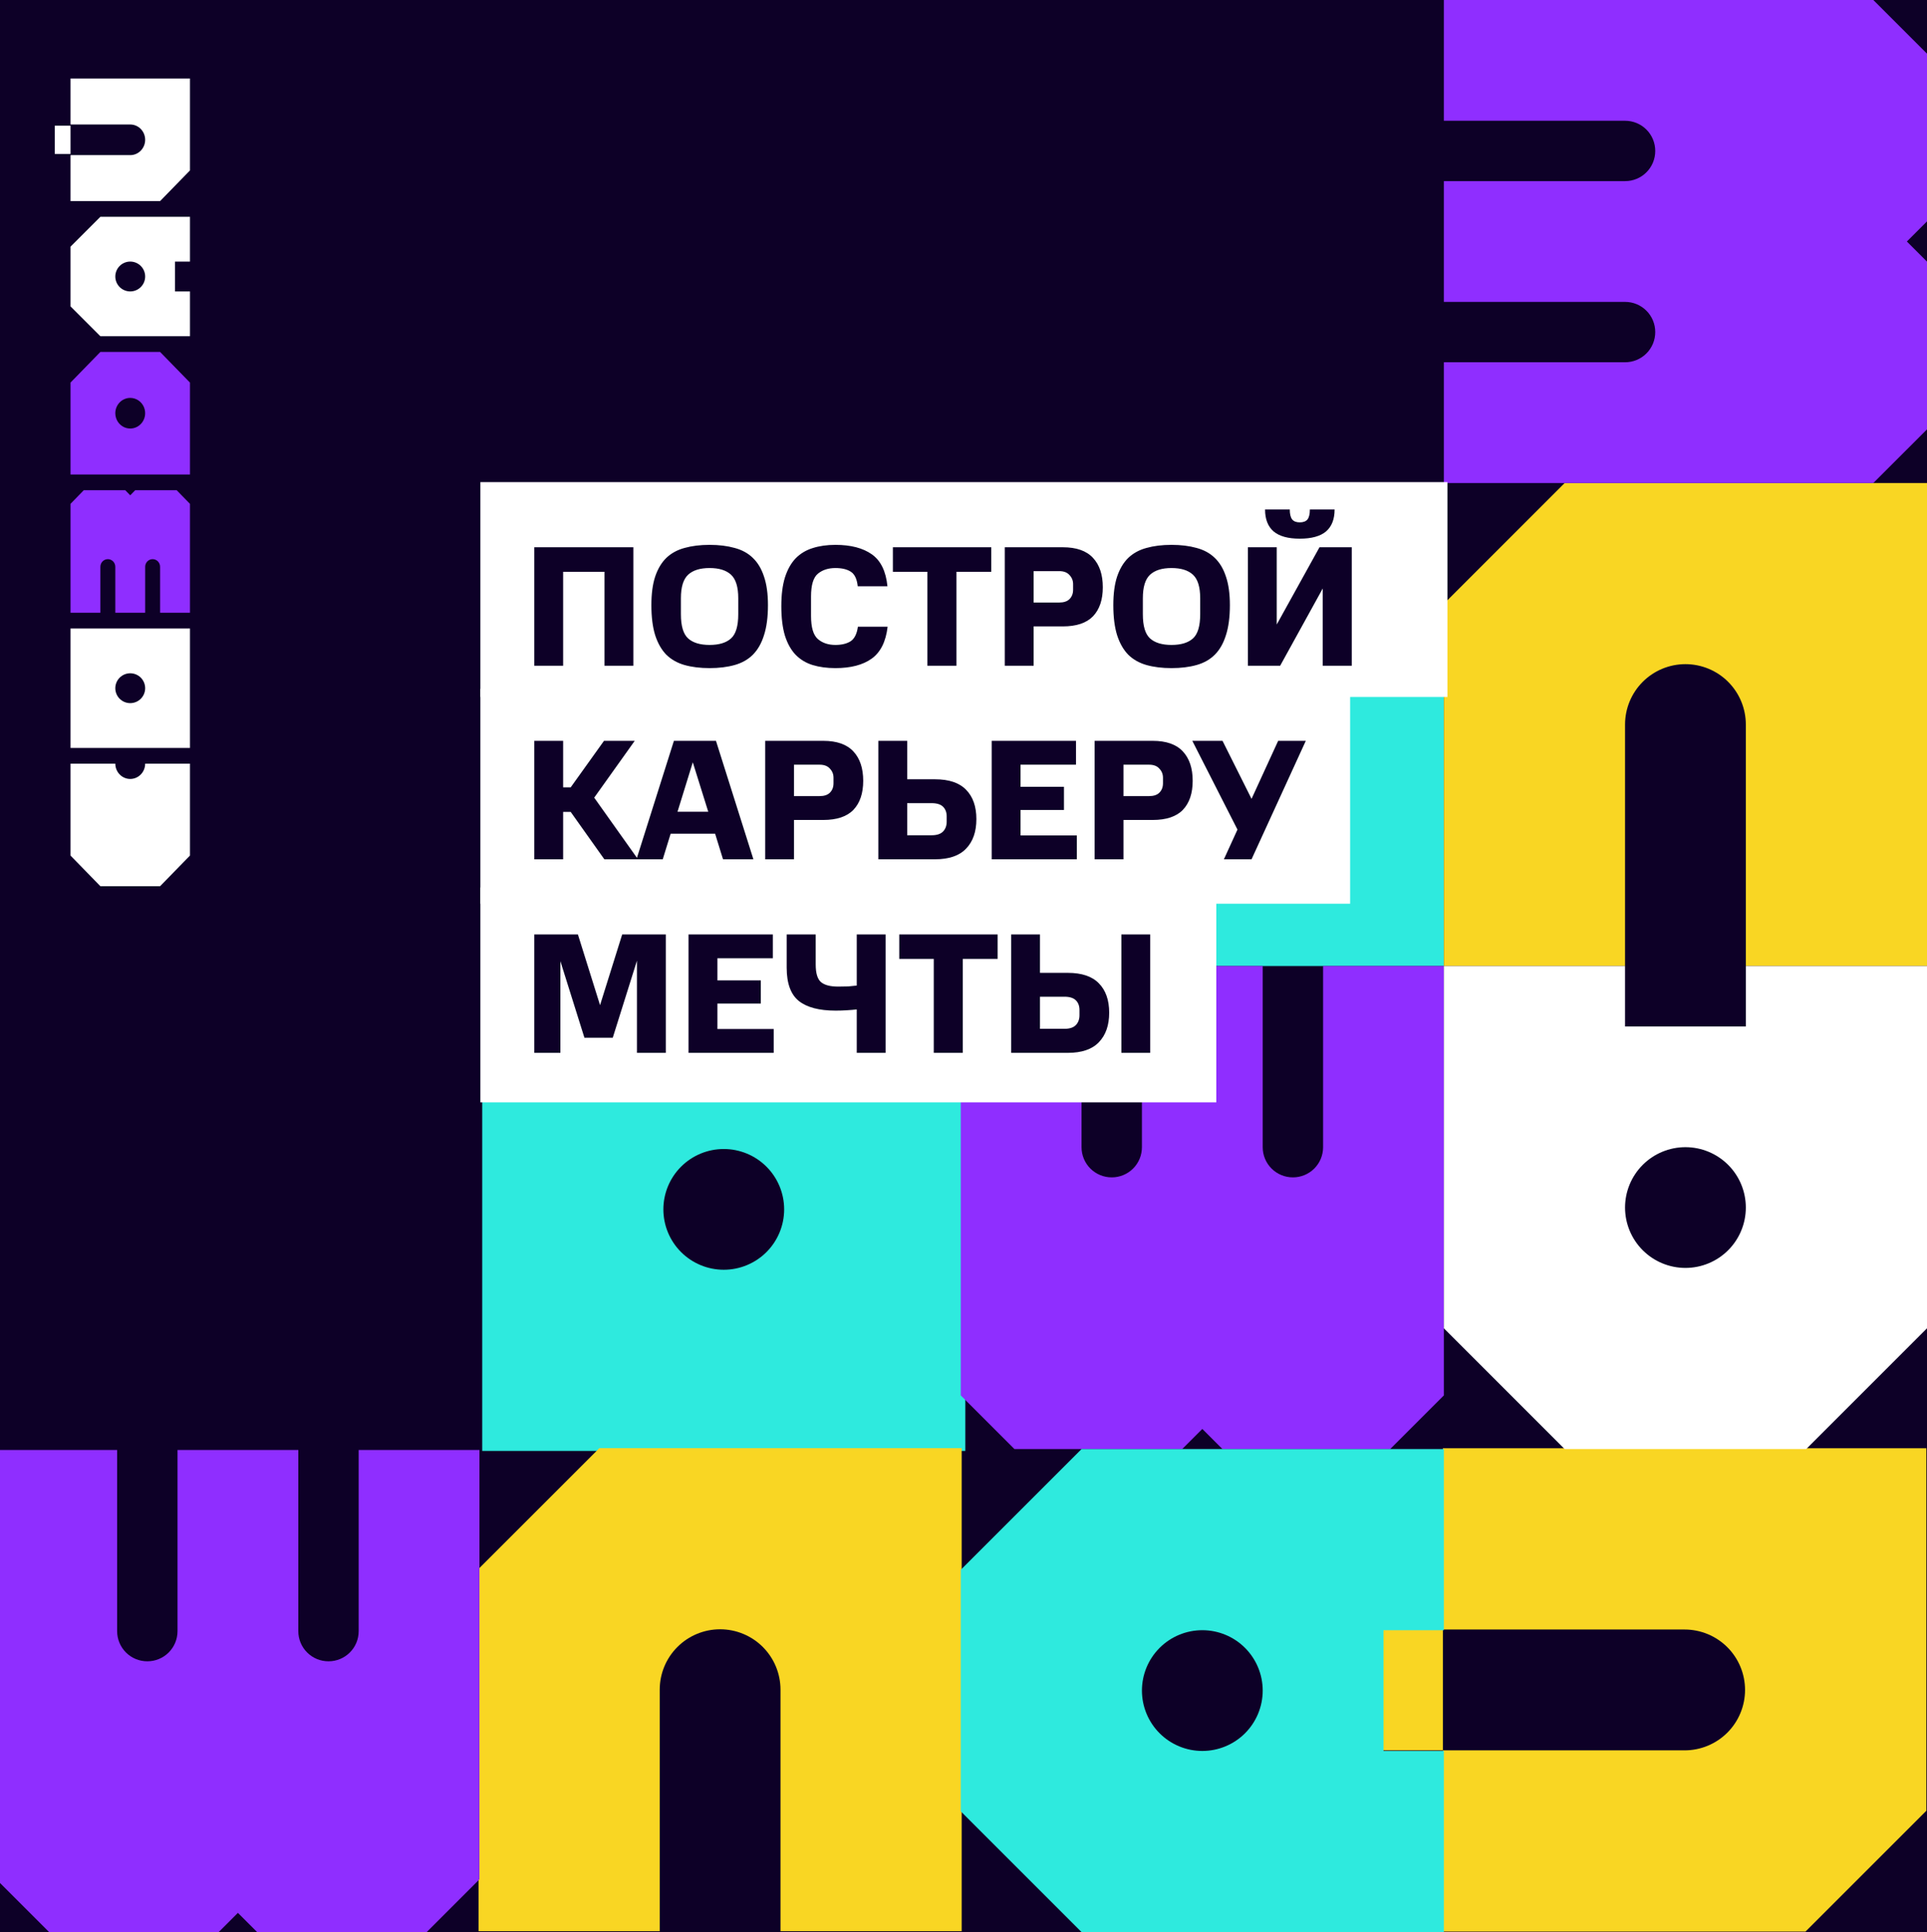 <?xml version="1.0" encoding="UTF-8"?> <svg xmlns="http://www.w3.org/2000/svg" width="1055" height="1058" viewBox="0 0 1055 1058" fill="none"><rect x="0" y="0" width="1055" height="1058" fill="#333333" stroke="none"/> <g clip-path="url(#clip0_135_68)"> <rect width="1055" height="1058" fill="#0D0027"></rect> <path d="M526 529L790.5 529L790.5 264.5L526 264.5L526 529ZM691.312 396.75C691.312 405.519 687.829 413.928 681.629 420.128C675.428 426.329 667.019 429.812 658.25 429.812C649.481 429.812 641.072 426.329 634.871 420.128C628.671 413.928 625.187 405.519 625.187 396.75C625.187 387.981 628.671 379.572 634.871 373.371C641.072 367.171 649.481 363.687 658.25 363.687C667.019 363.687 675.428 367.171 681.629 373.371C687.829 379.572 691.312 387.981 691.312 396.75Z" fill="#2EEADE"></path> <path d="M264 794.5L528.5 794.5L528.5 530L264 530L264 794.5ZM429.312 662.25C429.312 671.019 425.829 679.428 419.629 685.629C413.428 691.829 405.019 695.313 396.25 695.313C387.481 695.313 379.072 691.829 372.871 685.629C366.671 679.428 363.187 671.019 363.187 662.25C363.187 653.481 366.671 645.072 372.871 638.871C379.072 632.671 387.481 629.188 396.25 629.188C405.019 629.188 413.428 632.671 419.629 638.871C425.829 645.072 429.312 653.481 429.312 662.25Z" fill="#2EEADE"></path> <path d="M955.38 925.401C955.38 916.626 951.894 908.21 945.689 902.005C939.485 895.801 931.069 892.315 922.294 892.315L789.951 892.315L789.951 793.057L1054.64 793.057L1054.64 991.572L1021.55 1024.66L988.466 1057.74L789.951 1057.74L789.951 958.486L922.294 958.486C931.069 958.486 939.485 955 945.689 948.796C951.894 942.591 955.38 934.175 955.38 925.401Z" fill="#F9D623"></path> <path d="M756.865 958.486L756.865 892.315L789.951 892.315L789.951 958.486L756.865 958.486Z" fill="#F9D623"></path> <path d="M922.75 363.687C931.519 363.687 939.928 367.171 946.129 373.371C952.329 379.572 955.812 387.981 955.812 396.75L955.812 529L1055 529L1055 264.5L856.625 264.5L823.562 297.562L790.5 330.625L790.5 529L889.687 529L889.687 396.75C889.687 387.981 893.171 379.572 899.371 373.371C905.572 367.171 913.981 363.687 922.75 363.687Z" fill="#F9D623"></path> <path d="M394.25 892.188C403.019 892.188 411.428 895.671 417.629 901.871C423.829 908.072 427.312 916.481 427.312 925.25L427.312 1057.5L526.5 1057.5L526.5 793L328.125 793L295.062 826.063L262 859.125L262 1057.5L361.187 1057.5L361.187 925.25C361.187 916.481 364.671 908.072 370.871 901.871C377.072 895.671 385.481 892.188 394.25 892.188Z" fill="#F9D623"></path> <path d="M761.111 793.5L790.5 764.111L790.5 529L724.375 529L724.375 628.187C724.38 630.36 723.956 632.511 723.126 634.519C722.297 636.527 721.08 638.351 719.544 639.887C718.008 641.423 716.184 642.641 714.176 643.47C712.168 644.299 710.016 644.723 707.844 644.719C705.671 644.723 703.52 644.299 701.512 643.47C699.504 642.641 697.68 641.423 696.143 639.887C694.607 638.351 693.39 636.527 692.561 634.519C691.732 632.511 691.308 630.36 691.312 628.187L691.312 529L625.187 529L625.187 628.187C625.192 630.36 624.768 632.511 623.939 634.519C623.11 636.527 621.892 638.351 620.356 639.887C618.82 641.423 616.996 642.641 614.988 643.47C612.98 644.299 610.828 644.723 608.656 644.719C606.484 644.723 604.332 644.299 602.324 643.47C600.316 642.641 598.492 641.423 596.956 639.887C595.42 638.351 594.202 636.527 593.373 634.519C592.544 632.511 592.12 630.36 592.125 628.187L592.125 529L526 529L526 764.111L555.389 793.5L647.229 793.5L658.25 782.479L669.271 793.5L761.111 793.5Z" fill="#8F2EFF"></path> <path d="M233.111 1058.5L262.5 1029.11L262.5 794L196.375 794L196.375 893.188C196.38 895.36 195.956 897.512 195.126 899.519C194.297 901.527 193.08 903.352 191.544 904.888C190.008 906.424 188.184 907.641 186.176 908.47C184.168 909.299 182.016 909.724 179.844 909.719C177.671 909.724 175.52 909.299 173.512 908.47C171.504 907.641 169.68 906.424 168.143 904.888C166.607 903.352 165.39 901.527 164.561 899.519C163.732 897.512 163.308 895.36 163.312 893.188L163.312 794L97.188 794L97.188 893.188C97.192 895.36 96.768 897.512 95.939 899.519C95.11 901.527 93.892 903.352 92.356 904.888C90.82 906.424 88.996 907.641 86.988 908.47C84.98 909.299 82.829 909.724 80.656 909.719C78.484 909.724 76.332 909.299 74.324 908.47C72.316 907.641 70.492 906.424 68.956 904.888C67.42 903.352 66.203 901.527 65.373 899.519C64.544 897.512 64.12 895.36 64.125 893.188L64.125 794L-2 794L-2 1029.11L27.389 1058.5L119.229 1058.5L130.25 1047.48L141.271 1058.5L233.111 1058.5Z" fill="#8F2EFF"></path> <path d="M1055 29.389L1025.61 5.07581e-05L790.5 6.10352e-05L790.5 66.125L889.687 66.125C891.86 66.12 894.012 66.544 896.019 67.374C898.027 68.203 899.852 69.42 901.388 70.956C902.924 72.492 904.141 74.317 904.97 76.324C905.799 78.332 906.224 80.484 906.219 82.656C906.224 84.829 905.799 86.98 904.97 88.988C904.141 90.996 902.924 92.82 901.388 94.356C899.852 95.892 898.027 97.11 896.019 97.939C894.012 98.768 891.86 99.192 889.687 99.188L790.5 99.188L790.5 165.313L889.687 165.313C891.86 165.308 894.012 165.732 896.019 166.561C898.027 167.39 899.852 168.608 901.388 170.144C902.924 171.68 904.141 173.504 904.97 175.512C905.799 177.52 906.224 179.671 906.219 181.844C906.224 184.016 905.799 186.168 904.97 188.176C904.141 190.184 902.924 192.008 901.388 193.544C899.852 195.08 898.027 196.298 896.019 197.127C894.012 197.956 891.86 198.38 889.687 198.375L790.5 198.375L790.5 264.5L1025.61 264.5L1055 235.111L1055 143.271L1043.98 132.25L1055 121.229L1055 29.389Z" fill="#8F2EFF"></path> <path d="M559.062 826.563L526 859.625L526 991.875L559.062 1024.94L592.125 1058L790.5 1058L790.5 958.813L757.437 958.813L757.437 892.688L790.5 892.688L790.5 793.5L592.125 793.5L559.062 826.563ZM658.25 892.688C667.019 892.688 675.428 896.171 681.629 902.371C687.829 908.572 691.312 916.981 691.312 925.75C691.312 934.519 687.829 942.928 681.629 949.129C675.428 955.329 667.019 958.813 658.25 958.813C649.481 958.813 641.072 955.329 634.871 949.129C628.671 942.928 625.187 934.519 625.187 925.75C625.187 916.981 628.671 908.572 634.871 902.371C641.072 896.171 649.481 892.688 658.25 892.688Z" fill="#2EEADE"></path> <path d="M823.562 760.437L856.625 793.5L988.875 793.5L1021.94 760.437L1055 727.375L1055 529L955.812 529L955.812 562.062L889.687 562.062L889.687 529L790.5 529L790.5 727.375L823.562 760.437ZM889.687 661.25C889.687 652.481 893.171 644.072 899.371 637.871C905.572 631.671 913.981 628.187 922.75 628.187C931.519 628.187 939.928 631.671 946.129 637.871C952.329 644.072 955.812 652.481 955.812 661.25C955.812 670.019 952.329 678.428 946.129 684.628C939.928 690.829 931.519 694.312 922.75 694.312C913.981 694.312 905.572 690.829 899.371 684.628C893.171 678.428 889.687 670.019 889.687 661.25Z" fill="white"></path> <rect x="263" y="264" width="529.445" height="117.654" fill="white"></rect> <rect x="263" y="377.215" width="476.168" height="117.654" fill="white"></rect> <rect x="263" y="485.99" width="402.911" height="117.654" fill="white"></rect> <path d="M292.513 299.679H346.751V364.539H330.959V313.121H308.305V364.539H292.513V299.679ZM356.62 331.357C356.62 325.153 357.309 319.952 358.688 315.753C360.129 311.492 362.166 308.077 364.798 305.507C367.492 302.938 370.814 301.121 374.762 300.055C378.772 298.927 383.347 298.363 388.486 298.363C393.624 298.363 398.199 298.927 402.21 300.055C406.22 301.121 409.542 302.938 412.174 305.507C414.868 308.077 416.905 311.492 418.284 315.753C419.725 319.952 420.446 325.153 420.446 331.357C420.446 337.875 419.725 343.358 418.284 347.807C416.905 352.257 414.868 355.829 412.174 358.523C409.542 361.155 406.22 363.035 402.21 364.163C398.199 365.291 393.624 365.855 388.486 365.855C383.347 365.855 378.772 365.291 374.762 364.163C370.814 363.035 367.492 361.155 364.798 358.523C362.166 355.829 360.129 352.257 358.688 347.807C357.309 343.358 356.62 337.875 356.62 331.357ZM404.184 336.339V327.597C404.184 321.456 402.868 317.163 400.236 314.719C397.604 312.275 393.687 311.053 388.486 311.053C383.284 311.053 379.368 312.275 376.736 314.719C374.104 317.163 372.788 321.456 372.788 327.597V336.339C372.788 342.794 374.104 347.212 376.736 349.593C379.368 351.975 383.284 353.165 388.486 353.165C393.687 353.165 397.604 351.975 400.236 349.593C402.868 347.212 404.184 342.794 404.184 336.339ZM427.762 331.921C427.762 325.717 428.42 320.485 429.736 316.223C431.115 311.899 433.058 308.421 435.564 305.789C438.134 303.157 441.236 301.277 444.87 300.149C448.568 298.959 452.735 298.363 457.372 298.363C465.77 298.363 472.412 300.087 477.3 303.533C482.188 306.98 485.04 312.808 485.854 321.017H469.592C469.154 317.007 467.869 314.343 465.738 313.027C463.67 311.711 460.882 311.053 457.372 311.053C453.487 311.053 450.291 312.087 447.784 314.155C445.278 316.223 444.024 320.391 444.024 326.657V337.279C444.024 343.483 445.246 347.682 447.69 349.875C450.197 352.069 453.424 353.165 457.372 353.165C460.756 353.165 463.514 352.507 465.644 351.191C467.775 349.813 469.122 347.149 469.686 343.201H485.948C485.008 351.348 482.094 357.176 477.206 360.685C472.381 364.132 465.77 365.855 457.372 365.855C452.735 365.855 448.568 365.291 444.87 364.163C441.236 363.035 438.134 361.155 435.564 358.523C433.058 355.891 431.115 352.413 429.736 348.089C428.42 343.703 427.762 338.313 427.762 331.921ZM507.738 313.121H488.844V299.679H542.706V313.121H523.624V364.539H507.738V313.121ZM550.095 299.679H581.867C589.324 299.679 594.839 301.622 598.411 305.507C601.983 309.33 603.769 314.688 603.769 321.581C603.769 328.412 601.983 333.707 598.411 337.467C594.839 341.165 589.324 343.013 581.867 343.013H565.887V364.539H550.095V299.679ZM587.507 322.897V319.889C587.507 317.947 586.849 316.286 585.533 314.907C584.28 313.466 582.4 312.745 579.893 312.745H565.887V329.947H579.893C582.4 329.947 584.28 329.321 585.533 328.067C586.849 326.751 587.507 325.028 587.507 322.897ZM609.52 331.357C609.52 325.153 610.209 319.952 611.588 315.753C613.029 311.492 615.066 308.077 617.698 305.507C620.393 302.938 623.714 301.121 627.662 300.055C631.673 298.927 636.247 298.363 641.386 298.363C646.525 298.363 651.099 298.927 655.11 300.055C659.121 301.121 662.442 302.938 665.074 305.507C667.769 308.077 669.805 311.492 671.184 315.753C672.625 319.952 673.346 325.153 673.346 331.357C673.346 337.875 672.625 343.358 671.184 347.807C669.805 352.257 667.769 355.829 665.074 358.523C662.442 361.155 659.121 363.035 655.11 364.163C651.099 365.291 646.525 365.855 641.386 365.855C636.247 365.855 631.673 365.291 627.662 364.163C623.714 363.035 620.393 361.155 617.698 358.523C615.066 355.829 613.029 352.257 611.588 347.807C610.209 343.358 609.52 337.875 609.52 331.357ZM657.084 336.339V327.597C657.084 321.456 655.768 317.163 653.136 314.719C650.504 312.275 646.587 311.053 641.386 311.053C636.185 311.053 632.268 312.275 629.636 314.719C627.004 317.163 625.688 321.456 625.688 327.597V336.339C625.688 342.794 627.004 347.212 629.636 349.593C632.268 351.975 636.185 353.165 641.386 353.165C646.587 353.165 650.504 351.975 653.136 349.593C655.768 347.212 657.084 342.794 657.084 336.339ZM724.185 322.239L700.873 364.539H683.201V299.679H698.993V341.979L722.399 299.679H740.071V364.539H724.185V322.239ZM692.601 278.999H706.137C706.137 281.506 706.575 283.323 707.453 284.451C708.33 285.517 709.709 286.049 711.589 286.049C713.531 286.049 714.941 285.517 715.819 284.451C716.696 283.323 717.135 281.506 717.135 278.999H730.671C730.671 284.326 729.104 288.337 725.971 291.031C722.837 293.663 718.043 294.979 711.589 294.979C705.197 294.979 700.434 293.663 697.301 291.031C694.167 288.337 692.601 284.326 692.601 278.999ZM292.513 405.679H308.305V431.153H312.441L330.677 405.679H347.503L325.319 436.793L349.289 470.539H330.865L312.441 444.595H308.305V470.539H292.513V405.679ZM368.954 405.679H391.984L412.476 470.539H395.838L391.514 456.533H367.168L362.844 470.539H348.462L368.954 405.679ZM370.928 444.501H387.754L379.294 417.429L370.928 444.501ZM418.917 405.679H450.689C458.147 405.679 463.661 407.622 467.233 411.507C470.805 415.33 472.591 420.688 472.591 427.581C472.591 434.412 470.805 439.707 467.233 443.467C463.661 447.165 458.147 449.013 450.689 449.013H434.709V470.539H418.917V405.679ZM456.329 428.897V425.889C456.329 423.947 455.671 422.286 454.355 420.907C453.102 419.466 451.222 418.745 448.715 418.745H434.709V435.947H448.715C451.222 435.947 453.102 435.321 454.355 434.067C455.671 432.751 456.329 431.028 456.329 428.897ZM480.88 405.679H496.672V426.735H511.9C519.546 426.735 525.217 428.647 528.914 432.469C532.674 436.292 534.554 441.65 534.554 448.543C534.554 455.437 532.674 460.826 528.914 464.711C525.217 468.597 519.546 470.539 511.9 470.539H480.88V405.679ZM518.292 449.953V447.039C518.292 444.846 517.634 443.091 516.318 441.775C515.002 440.459 512.903 439.801 510.02 439.801H496.672V457.379H510.02C512.903 457.379 515.002 456.69 516.318 455.311C517.634 453.933 518.292 452.147 518.292 449.953ZM542.935 405.679H589.089V418.745H558.727V430.871H582.509V443.561H558.727V457.473H589.559V470.539H542.935V405.679ZM599.298 405.679H631.07C638.528 405.679 644.042 407.622 647.614 411.507C651.186 415.33 652.972 420.688 652.972 427.581C652.972 434.412 651.186 439.707 647.614 443.467C644.042 447.165 638.528 449.013 631.07 449.013H615.09V470.539H599.298V405.679ZM636.71 428.897V425.889C636.71 423.947 636.052 422.286 634.736 420.907C633.483 419.466 631.603 418.745 629.096 418.745H615.09V435.947H629.096C631.603 435.947 633.483 435.321 634.736 434.067C636.052 432.751 636.71 431.028 636.71 428.897ZM670.067 470.539L677.493 454.277L652.771 405.679H669.315L685.201 437.451L699.771 405.679H714.905L685.201 470.539H670.067ZM319.961 568.267L306.801 526.343V576.539H292.513V511.679H316.389L328.515 550.407L340.641 511.679H364.517V576.539H348.725V526.061L335.471 568.267H319.961ZM376.966 511.679H423.12V524.745H392.758V536.871H416.54V549.561H392.758V563.473H423.59V576.539H376.966V511.679ZM469.049 552.757C467.483 552.945 465.634 553.102 463.503 553.227C461.435 553.353 459.43 553.415 457.487 553.415C448.526 553.415 441.821 551.661 437.371 548.151C432.922 544.579 430.697 538.501 430.697 529.915V511.679H446.583V528.129C446.583 532.955 447.555 536.182 449.497 537.811C451.44 539.441 454.573 540.255 458.897 540.255C461.091 540.255 462.908 540.224 464.349 540.161C465.853 540.036 467.42 539.879 469.049 539.691V511.679H484.841V576.539H469.049V552.757ZM511.226 525.121H492.332V511.679H546.194V525.121H527.112V576.539H511.226V525.121ZM553.583 511.679H569.375V532.735H584.603C592.249 532.735 597.92 534.647 601.617 538.469C605.377 542.292 607.257 547.65 607.257 554.543C607.257 561.437 605.377 566.826 601.617 570.711C597.92 574.597 592.249 576.539 584.603 576.539H553.583V511.679ZM590.995 555.953V553.039C590.995 550.846 590.337 549.091 589.021 547.775C587.705 546.459 585.606 545.801 582.723 545.801H569.375V563.379H582.723C585.606 563.379 587.705 562.69 589.021 561.311C590.337 559.933 590.995 558.147 590.995 555.953ZM613.931 511.679H629.723V576.539H613.931V511.679Z" fill="#0D0027"></path> <path d="M46.779 476.89L54.953 485.279L87.651 485.279L95.826 476.89L104 468.5L104 418.163L79.477 418.163C79.477 420.388 78.615 422.522 77.082 424.095C75.549 425.669 73.47 426.552 71.302 426.552C69.134 426.552 67.055 425.669 65.522 424.095C63.989 422.522 63.128 420.388 63.128 418.163L38.605 418.163L38.605 468.5L46.779 476.89Z" fill="white"></path> <path d="M38.605 409.558L104 409.558L104 344.163L38.605 344.163L38.605 409.558ZM79.477 376.861C79.477 379.029 78.615 381.108 77.082 382.641C75.549 384.174 73.47 385.035 71.302 385.035C69.134 385.035 67.055 384.174 65.522 382.641C63.989 381.108 63.128 379.029 63.128 376.861C63.128 374.693 63.989 372.613 65.522 371.08C67.055 369.547 69.134 368.686 71.302 368.686C73.47 368.686 75.549 369.547 77.082 371.08C78.615 372.613 79.477 374.693 79.477 376.861Z" fill="white"></path> <path d="M38.605 259.837L104 259.837L104 209.5L87.651 192.721L54.953 192.721L38.605 209.5L38.605 259.837ZM71.302 217.89C72.919 217.89 74.499 218.382 75.844 219.304C77.188 220.225 78.236 221.536 78.854 223.069C79.473 224.602 79.635 226.288 79.32 227.916C79.004 229.543 78.226 231.038 77.082 232.211C75.939 233.385 74.483 234.184 72.897 234.508C71.311 234.831 69.668 234.665 68.174 234.03C66.68 233.395 65.404 232.32 64.505 230.94C63.607 229.561 63.128 227.938 63.128 226.279C63.128 224.054 63.989 221.92 65.522 220.347C67.055 218.774 69.134 217.89 71.302 217.89Z" fill="#8F2EFF"></path> <path d="M79.477 76.558C79.477 74.333 78.615 72.199 77.082 70.626C75.549 69.052 73.47 68.169 71.302 68.169L38.605 68.169L38.605 43L104 43L104 93.337L95.826 101.727L87.651 110.116L38.605 110.116L38.605 84.948L71.302 84.948C73.47 84.948 75.549 84.064 77.082 82.49C78.615 80.917 79.477 78.783 79.477 76.558Z" fill="white"></path> <path d="M30 68.814L30 84.302L38.605 84.302L38.605 68.814L30 68.814Z" fill="white"></path> <path d="M45.871 268.442L38.605 275.899L38.605 335.558L54.953 335.558L54.953 310.39C54.952 309.838 55.057 309.292 55.262 308.783C55.467 308.273 55.768 307.81 56.148 307.421C56.528 307.031 56.979 306.722 57.475 306.512C57.971 306.301 58.504 306.194 59.041 306.195C59.578 306.194 60.11 306.301 60.606 306.512C61.102 306.722 61.554 307.031 61.933 307.421C62.313 307.81 62.614 308.273 62.819 308.783C63.024 309.292 63.129 309.838 63.128 310.39L63.128 335.558L79.477 335.558L79.477 310.39C79.475 309.838 79.58 309.292 79.785 308.783C79.99 308.273 80.291 307.81 80.671 307.421C81.051 307.031 81.502 306.722 81.998 306.512C82.495 306.301 83.027 306.194 83.564 306.195C84.101 306.194 84.633 306.301 85.129 306.512C85.626 306.722 86.077 307.031 86.457 307.421C86.836 307.81 87.137 308.273 87.342 308.783C87.547 309.292 87.652 309.838 87.651 310.39L87.651 335.558L104 335.558L104 275.899L96.734 268.442L74.027 268.442L71.302 271.238L68.577 268.442L45.871 268.442Z" fill="#8F2EFF"></path> <path d="M46.779 126.895L38.605 135.07L38.605 167.767L46.779 175.942L54.953 184.116L104 184.116L104 159.593L95.825 159.593L95.825 143.244L104 143.244L104 118.721L54.953 118.721L46.779 126.895ZM71.302 143.244C73.47 143.244 75.549 144.105 77.082 145.638C78.615 147.171 79.477 149.25 79.477 151.418C79.477 153.586 78.615 155.666 77.082 157.199C75.549 158.732 73.47 159.593 71.302 159.593C69.134 159.593 67.055 158.732 65.522 157.199C63.989 155.666 63.128 153.586 63.128 151.418C63.128 149.25 63.989 147.171 65.522 145.638C67.055 144.105 69.134 143.244 71.302 143.244Z" fill="white"></path> </g> <defs> <clipPath id="clip0_135_68"> <rect width="1055" height="1058" fill="white"></rect> </clipPath> </defs> </svg> 